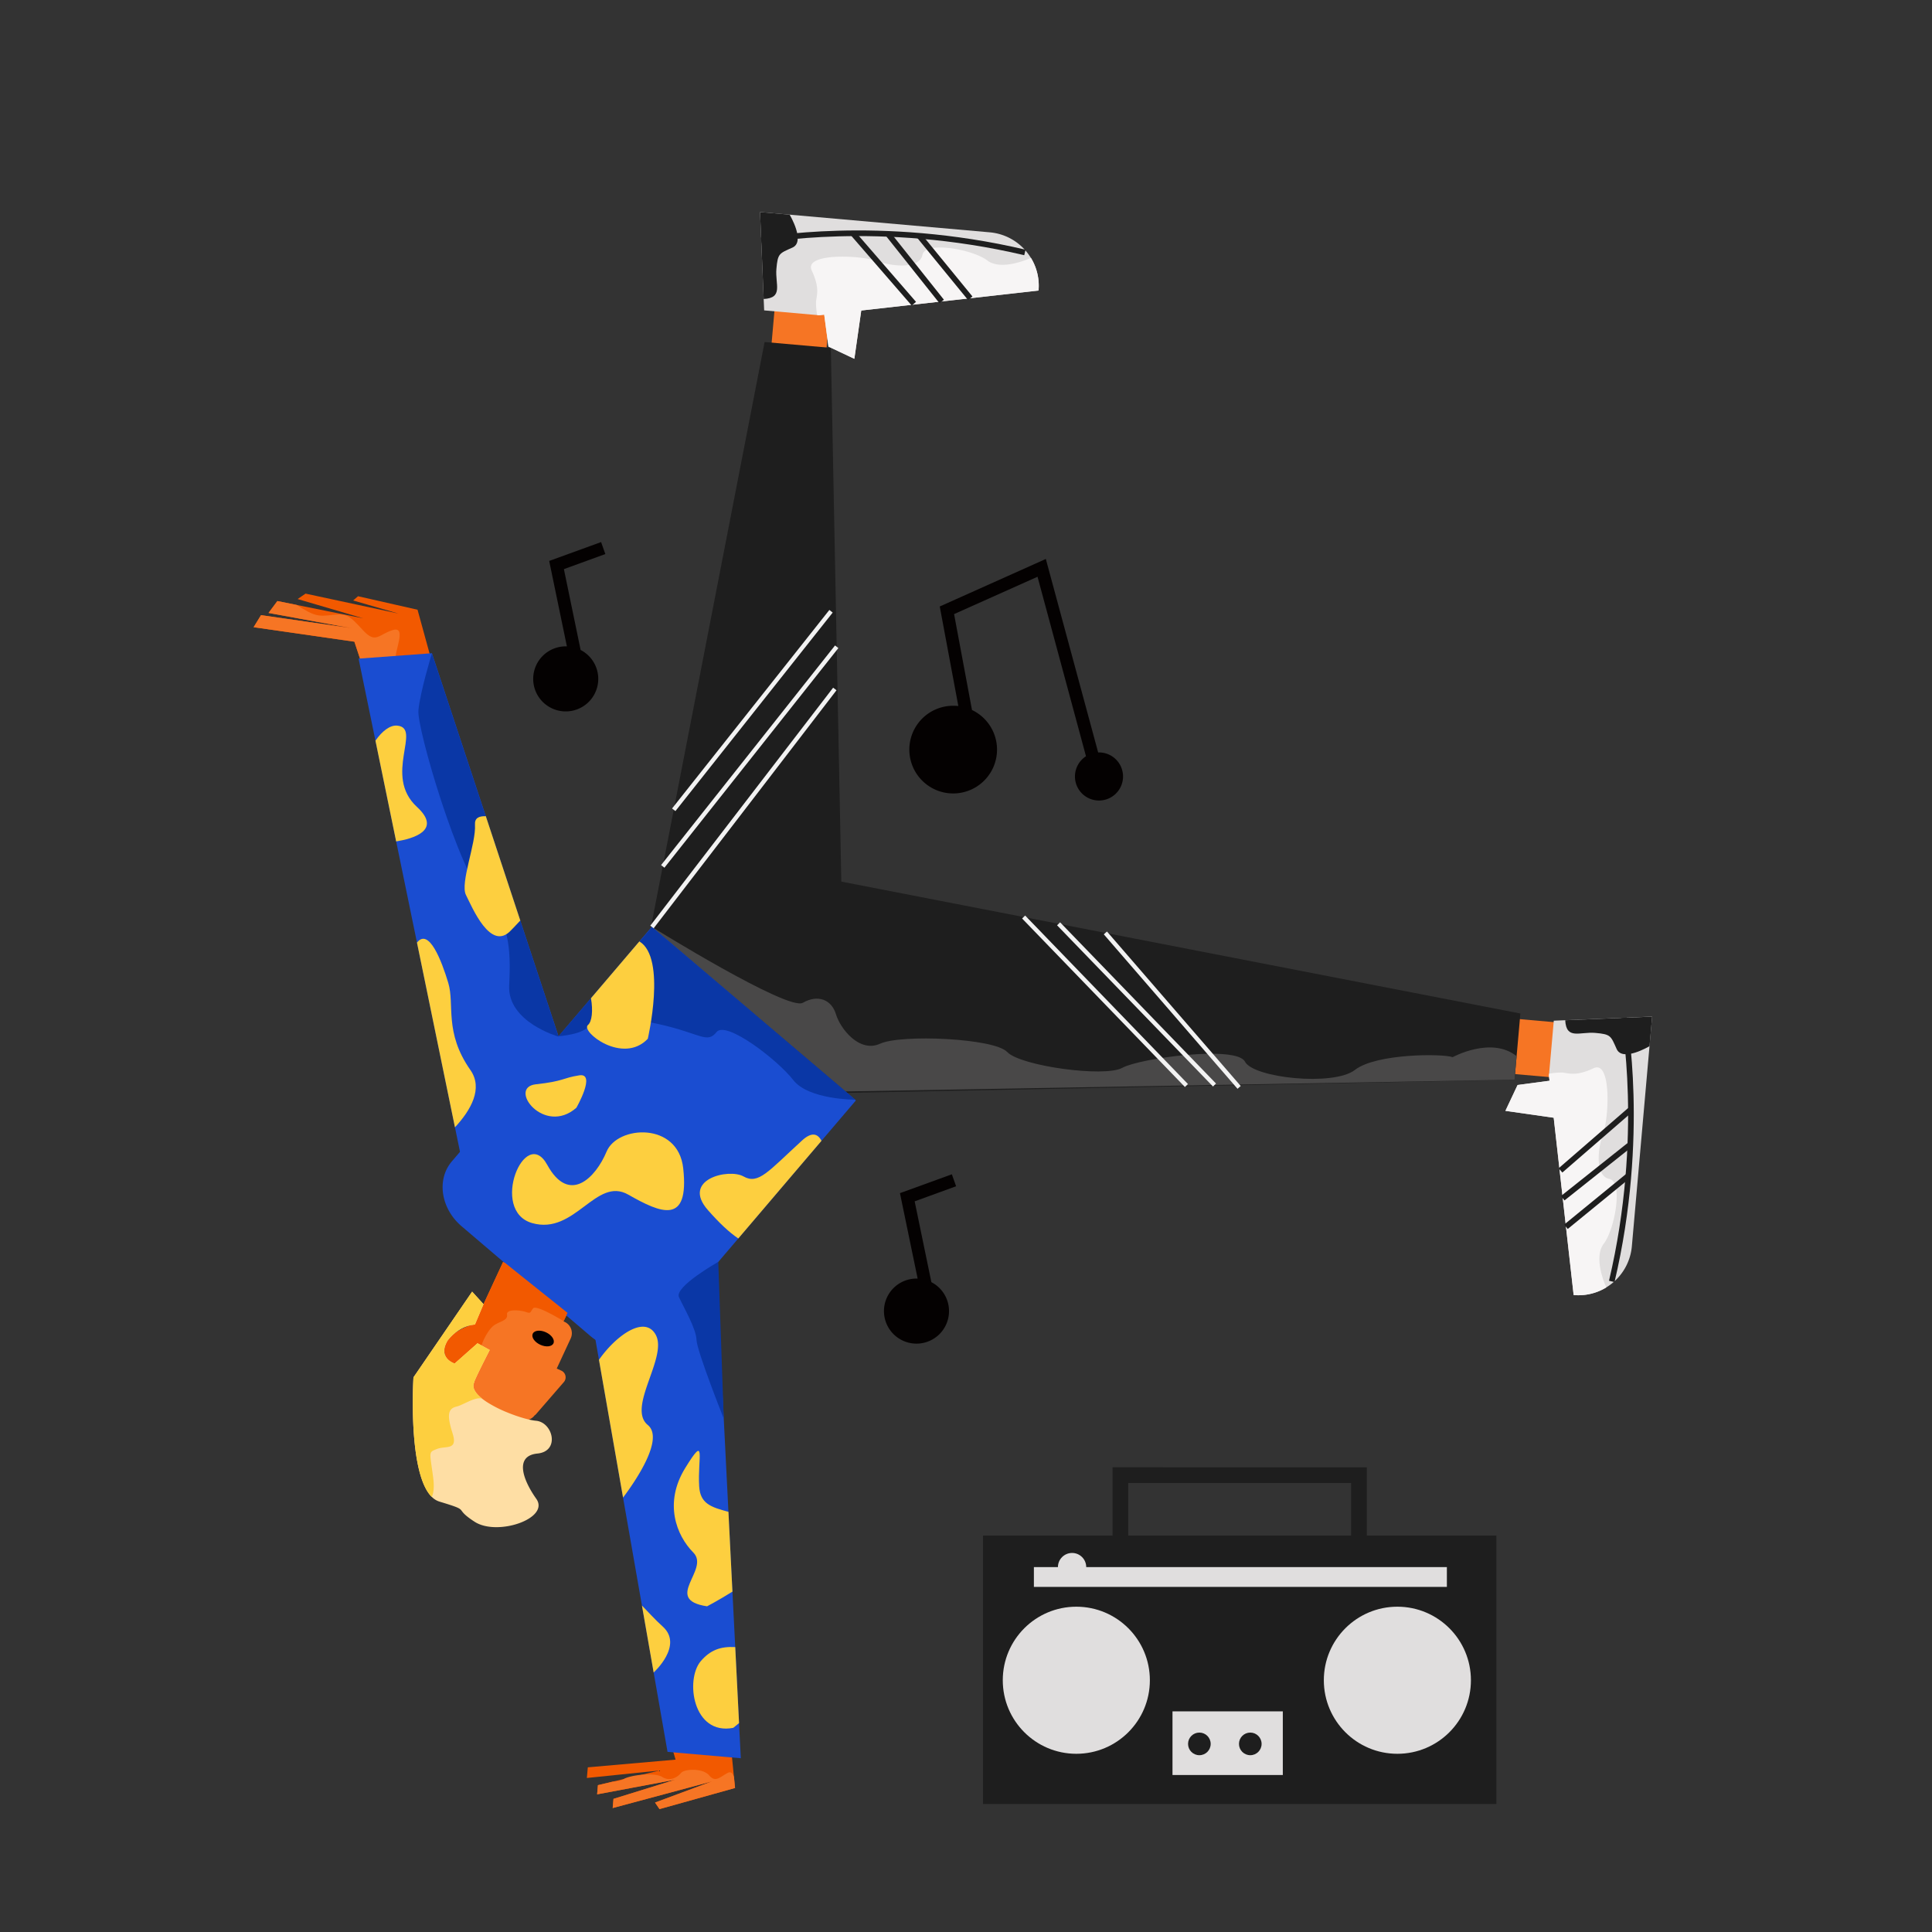 <svg id="Capa_1" data-name="Capa 1" xmlns="http://www.w3.org/2000/svg" viewBox="0 0 1366 1366"><rect x="0" y="0" width="1366" height="1366" fill="#333333" stroke="none"/><title>Mesa de trabajo 20</title><polygon points="184.55 434.93 248.88 444.19 189.83 433.37 196.08 424.97 209.75 427.72 256.96 437.22 210.43 423.55 216.04 419.71 281.69 433.8 249.68 424.55 253.15 421.56 295.22 431.1 304.5 464.87 279.27 467.07 255.65 469.14 250.54 453.72 179.28 443.47 184.55 434.93" fill="#f25900"/><path d="M184.55,434.93l64.33,9.26-59-10.82,6.25-8.4,13.67,2.75c13.07,8.42,15.59,8.16,25.73,7s12,1.06,21.12,10.9,10.79,3,21.1-.15.59,16.12,2.23,20.28c.17.44-.07.87-.66,1.28l-23.62,2.07-5.11-15.42-71.26-10.25Z" fill="#f67524"/><rect x="516.71" y="244.89" width="93" height="39" transform="translate(250.36 802.2) rotate(-84.96)" fill="#f67524"/><rect x="1011.96" y="719.24" width="93" height="39" transform="translate(2047.92 1567.6) rotate(-174.96)" fill="#f67524"/><path d="M1073,767.13l22.57-3-.41-3.61,3.43-38.85,69.52-2.91-14.32,162.37a38,38,0,0,1-41.19,34.52l-14.09-125.36-34.15-4.88Z" fill="#e0dede"/><path d="M415.6,1249.57l62.06-5.44L474,1231.8l43.2,7.08,1.73,17.57a0,0,0,0,1,0,0l.76,7.72-53.43,14.93-3.14-4.64,40.4-15-70.35,18.89.57-6.49,43.84-13.59-55.4,10.38.57-6.5,10.21-2.42,8-1.89a0,0,0,0,0,0,0l13-3.08,12.36-2.94-51.39,5.29Z" fill="#f25900"/><polygon points="598.03 785.97 587.43 245.95 540.61 241.82 437.65 771.83 598.03 785.97" fill="#1e1e1e"/><polygon points="530.82 774.02 1070.84 763.42 1074.97 716.6 544.96 613.64 530.82 774.02" fill="#1e1e1e"/><path d="M335.34,936.18l20.36-43.91,1.38.65L406.93,916l-5.66,12.2-2.33,5-.5,1.06.78.36a8.84,8.84,0,0,1,4.29,11.71l-9.87,21.28,3.26,1.5a5.18,5.18,0,0,1,1.74,8.11l-20.32,23.42,0-.36a8.83,8.83,0,0,1-11.05,3.12l-34.48-16a8.85,8.85,0,0,1-4.3-11.72l9.05-19.51c-.15.12-1.37,1.15-3.18,2.43-.87.61-1.88,1.28-3,1.93-.06,0-.13.07-.21.13-5.95,3.49-14.24,6.33-16.54-3C311,942.68,335.34,936.18,335.34,936.18Z" fill="#f67524"/><ellipse cx="384" cy="946.31" rx="4.84" ry="8.07" transform="translate(-636.04 896.44) rotate(-65.11)" fill="#040101"/><path d="M319.46,821.16l5.78-6.78,69.67-81.72,22.92-26.88,34.23-40.17L461,655.14,605.15,778.05l-24.33,28.54L522,875.65l-15.7,18.41-42.52,49.88-.1.12c-7.77,9.12-20.55,11.82-32.56,8.06A37.86,37.86,0,0,1,421,947.3a38.43,38.43,0,0,1-3.69-2.79l-91-77.55C311.67,854.44,308.57,833.94,319.46,821.16Z" fill="#1a4dd1"/><polygon points="418.37 932.16 504.69 863.06 506.25 894.07 515.03 1068.88 515.03 1068.89 517.86 1125.31 519.84 1164.55 522.53 1218.3 523.78 1243.14 471.97 1238.64 462.16 1182.51 453.88 1135.19 440.52 1058.86 423.49 961.45 421.02 947.3 418.37 932.16" fill="#1a4dd1"/><polygon points="253.53 465.68 305.4 461.86 343.49 577.08 367.87 650.87 394.91 732.66 404.38 761.31 408.61 774.12 395.79 789.17 334.78 860.78 325.24 814.38 321.68 797.07 294.82 666.45 280.11 594.92 265.46 523.68 253.53 465.68" fill="#1a4dd1"/><path d="M461,655.42S557.1,715.1,567.67,709s20.28-2.23,23.38,8.08,16.64,27.57,31.29,20.83S703,734,712.17,743.83,780.85,761.94,793.5,755s80.72-16,86.72-4.4,62.7,17.58,77.79,5.86,62.26-11.57,69.06-9c0,0,27.42-15,45.23-.71l-1.46,16.62-473.09,8.32Z" fill="#494848"/><path d="M604.8,777.53s-33.14.09-43.95-13.91-47.47-42.34-54.23-33.9-11.14,1-40.67-5.59-45.65-6-49.25.67-21.8,7.86-21.8,7.86L461,655.42Z" fill="#0a37a6"/><path d="M394.9,732.92S358.66,722.7,360,696.71s.06-46.17-17.55-62.79-47.76-118.65-46.62-131.6S305.36,462,305.36,462Z" fill="#0a37a6"/><line x1="460.97" y1="655.42" x2="590.25" y2="487.13" fill="none" stroke="#f2f2f2" stroke-miterlimit="10" stroke-width="3"/><line x1="468.59" y1="612.58" x2="591.58" y2="457.29" fill="none" stroke="#f2f2f2" stroke-miterlimit="10" stroke-width="3"/><line x1="476.36" y1="572.55" x2="587.57" y2="432.18" fill="none" stroke="#f2f2f2" stroke-miterlimit="10" stroke-width="3"/><path d="M507.85,892.19s-31.17,17.6-27.8,24.92,12.1,22.15,12.4,30.21S511.72,1003,511.72,1003Z" fill="#0a37a6"/><path d="M335.34,936.18l20.36-43.91,1.38.65,44.19,35.32-2.33,5-.69.71s-19-11.72-21.3-8.9-1.35,3.89-5.24,2.55-13.86-2.23-13.22,1.84-4.42,4.63-8.67,7.27-7.94,10.34-9.28,14.24c-1,2.73-3.63,5.7-6.14,7.7a15.38,15.38,0,0,1-3,1.93c-.06,0-.13.07-.21.13-5.95,3.49-14.24,6.33-16.54-3C311,942.68,335.34,936.18,335.34,936.18Z" fill="#f25900"/><path d="M292.34,973.84l41.48-60.59,8.05,8.85-6.08,14.41c-12.13.94-19.34,11.35-19.34,11.35-7.39,12.4,5,16.21,5,16.21l16.19-14.34,8.62,4.77s-7.84,15.19-10.33,21a10.15,10.15,0,0,0-.74,2.09c-1.59,3.64,1,7.54,5.58,11.22q1.49,1.18,3.24,2.34h0a87.81,87.81,0,0,0,14.62,7.48c7.93,3.26,15.88,5.51,20.35,5.9,11.95,1.06,17.17,21.59,1,23.18s-10.63,18.13-.81,32-27.46,26.69-43.6,16.23-1.38-7.15-24.84-14.24a13.19,13.19,0,0,1-5.41-3.32C288.05,1041.48,292.34,973.84,292.34,973.84Z" fill="#fedea4"/><path d="M292.34,973.84l41.48-60.59,8.05,8.85-6.08,14.41c-12.13.94-19.34,11.35-19.34,11.35-7.39,12.4,5,16.21,5,16.21l16.19-14.34,8.62,4.77s-7.84,15.19-10.33,21a10.15,10.15,0,0,0-.74,2.09c-1.59,3.64,1,7.54,5.58,11.22-5.23-1.25-13.17,4.56-18.12,5.74-6.16,1.47-6.6,6.45-2.67,18.84s-4.77,8.62-11,11.08-5.16,1.55-2.76,19.83c.94,7.14.32,11.48-.92,14.14C288.05,1041.48,292.34,973.84,292.34,973.84Z" fill="#fdcf3f"/><path d="M483.06,826c-3.63-33.11-46.52-30.21-54.17-11.81s-26.42,37.83-42,9.35-41,32.52-10.66,41.22,45.08-33.17,68-20.1S487.52,866.57,483.06,826Z" fill="#fdcf3f"/><path d="M525.72,831.8c10.52,5.94,17.38-3.49,41.4-25.47,6.78-6.2,11.06-4.86,13.7.26L522,875.65c-6.56-4.43-13.59-11.08-21.42-20C481.37,833.91,515.2,825.85,525.72,831.8Z" fill="#fdcf3f"/><path d="M484.45,1038c15.23-24.76,8.67-7.27,9.9,12.92.74,12.09,8.08,14.67,20.68,18h0l2.83,56.42c-9.91,6.2-17.94,10.39-17.94,10.39-31.7-4.8,2.29-25.9-9.7-38S469.22,1062.72,484.45,1038Z" fill="#fdcf3f"/><path d="M495.5,1174.46c6.62-7.72,13.85-10.48,24.34-9.91l2.7,53.75c-2.51,2.12-4.1,3.36-4.1,3.36C489.85,1227.17,484.31,1187.53,495.5,1174.46Z" fill="#fdcf3f"/><path d="M423.49,961.44a83,83,0,0,1,7.58-9.32c11.52-12.19,26.2-20,32.58-8.35,0,.06.06.11.08.17,8.36,15.9-20.62,51.27-5.71,63.59,11.61,9.57-8,38.7-17.49,51.33Z" fill="#fdcf3f"/><path d="M453.88,1135.19c4.31,4.36,9.12,9.84,14.67,14.81,14.88,13.36-6.39,32.51-6.39,32.51Z" fill="#fdcf3f"/><path d="M294.82,666.45c8.43-10.72,17.46,13,22.12,28.47s-3.08,34.87,15.65,61.62c9.12,13,.41,28.29-10.92,40.52Z" fill="#fdcf3f"/><path d="M415.7,724.72c2.84-2.38,3.68-10.18,2.13-18.94l34.23-40.17.12.08c19.2,11.73,5.83,68.78,5.83,68.78C440.32,753,410.28,729.26,415.7,724.72Z" fill="#fdcf3f"/><path d="M407.53,783.22s14.24-24.84,2-22.91-10.4,4.11-30.67,6.33S384.68,803.29,407.53,783.22Z" fill="#fdcf3f"/><path d="M265.46,523.68c4.73-6.86,10.35-11.07,15.32-10.64,17.93,1.59-10.14,35.25,14,57.46,18.16,16.7-3.05,22.55-14.68,24.42Z" fill="#fdcf3f"/><path d="M335.83,583.15c-.29-4.61,2.49-6.22,7.66-6.07l24.38,73.79c-3.88,4.2-6.49,6.81-6.49,6.81-14.44,15.8-27.65-16.49-31.93-24.9S336.68,596.28,335.83,583.15Z" fill="#fdcf3f"/><line x1="838.86" y1="767.5" x2="723.74" y2="648.37" fill="none" stroke="#f2f2f2" stroke-miterlimit="10" stroke-width="3"/><line x1="858.7" y1="767.15" x2="748.46" y2="653.17" fill="none" stroke="#f2f2f2" stroke-miterlimit="10" stroke-width="3"/><line x1="876.11" y1="768.83" x2="781.54" y2="659.6" fill="none" stroke="#f2f2f2" stroke-miterlimit="10" stroke-width="3"/><path d="M1166.29,739.68s-19.07,11.4-23.26,2-4.11-10.4-15.06-11.37-20.53,5.13-21.3-8.95l61.46-2.57Z" fill="#1e1e1e"/><path d="M1073,767.13l22.57-3-.41-3.61.12-1.37a50.17,50.17,0,0,1,9.11-.83c5,.44,9.79,2.87,22.36-3.05s11,34.1,6.74,46.07-5.45,30.34,4.42,32.22,3.9,35.47-4,45.82,1.82,30.88,1.82,30.88h0a37.83,37.83,0,0,1-23.08,5.38l-14.09-125.36-34.15-4.88Z" fill="#f7f5f5"/><path d="M422.2,1268.69l.57-6.5,10.21-2.42c3.22-.24,6.19-.74,8-1.89a0,0,0,0,0,0,0c2.13-1.37,7.46-2.61,13-3.08s11.37-.18,14.24,1.59c5.71,3.52,11,0,13.3-2.84s15.38-3.66,19.92,1.76,8,.7,13.22-1.85c2.32-1.13,3.6.66,4.3,3a0,0,0,0,1,0,0l.76,7.72-53.43,14.93-3.14-4.64,40.4-15-70.35,18.89.57-6.49,43.84-13.59Z" fill="#f67524"/><path d="M1148.07,719.63s15.86,83.21-8.49,186.38" fill="none" stroke="#1e1e1e" stroke-miterlimit="10" stroke-width="4"/><line x1="1107.19" y1="867.38" x2="1151.35" y2="831.28" fill="none" stroke="#1e1e1e" stroke-miterlimit="10" stroke-width="4"/><line x1="1104.92" y1="847.18" x2="1152.72" y2="809.17" fill="none" stroke="#1e1e1e" stroke-miterlimit="10" stroke-width="4"/><line x1="1103.33" y1="827.52" x2="1153.13" y2="784.36" fill="none" stroke="#1e1e1e" stroke-miterlimit="10" stroke-width="4"/><path d="M585.75,245.05l-3-22.57-3.61.41-38.85-3.43-2.9-69.52,162.37,14.32a37.86,37.86,0,0,1,25.79,13.44,38.48,38.48,0,0,1,3.34,4.67,37.69,37.69,0,0,1,5.38,23.08L608.94,219.54l-4.88,34.15Z" fill="#e0dede"/><path d="M558.31,151.78s11.4,19.07,2,23.26-10.4,4.11-11.36,15.06,5.13,20.53-9,21.3l-2.57-61.46Z" fill="#1e1e1e"/><path d="M585.75,245.05l-3-22.57-3.61.41-1.36-.12a50.41,50.41,0,0,1-.84-9.11c.44-5,2.88-9.79-3-22.36s34.1-11,46.07-6.74,30.34,5.45,32.21-4.42,35.48-3.9,45.82,4,30.88-1.82,30.88-1.82h0a37.69,37.69,0,0,1,5.38,23.08L608.94,219.54l-4.88,34.15Z" fill="#f7f5f5"/><path d="M538.26,170s83.21-15.86,186.38,8.49" fill="none" stroke="#1e1e1e" stroke-miterlimit="10" stroke-width="4"/><line x1="686.01" y1="210.88" x2="649.9" y2="166.72" fill="none" stroke="#1e1e1e" stroke-miterlimit="10" stroke-width="4"/><line x1="665.81" y1="213.15" x2="627.79" y2="165.35" fill="none" stroke="#1e1e1e" stroke-miterlimit="10" stroke-width="4"/><line x1="646.15" y1="214.74" x2="602.99" y2="164.94" fill="none" stroke="#1e1e1e" stroke-miterlimit="10" stroke-width="4"/><path d="M966.39,1085.73v-48.28H786.61v48.28H695.05V1275.5H1058V1085.73Zm-168.68-37.18H955.29v37.18H797.71Z" fill="#1e1e1e"/><circle cx="761" cy="1188" r="52" fill="#e0dede"/><circle cx="988" cy="1188" r="52" fill="#e0dede"/><rect x="829" y="1210" width="78" height="45" fill="#e0dede"/><circle cx="848" cy="1233" r="8" fill="#1e1e1e"/><circle cx="884" cy="1233" r="8" fill="#1e1e1e"/><rect x="731" y="1108" width="292" height="14" fill="#e0dede"/><circle cx="758" cy="1108" r="10" fill="#e0dede"/><path d="M777,532c-.19,0-.37,0-.56,0l-37-136.79-75,33.6,13.14,70.37A32.29,32.29,0,0,0,674,499a31,31,0,1,0,13.24,3l-12.67-67.81,59-26.4L767.84,534.7A17,17,0,1,0,777,532Z" fill="#040101"/><path d="M410.52,459.55,398.7,402.4,428,391.73,425,383.27,388.3,396.6,400.81,457l-.81,0a23,23,0,1,0,10.52,2.55Z" fill="#040101"/><path d="M658.52,906.55,646.7,849.4,676,838.73,673,830.27,636.3,843.6,648.81,904l-.81,0a23,23,0,1,0,10.52,2.55Z" fill="#040101"/></svg>